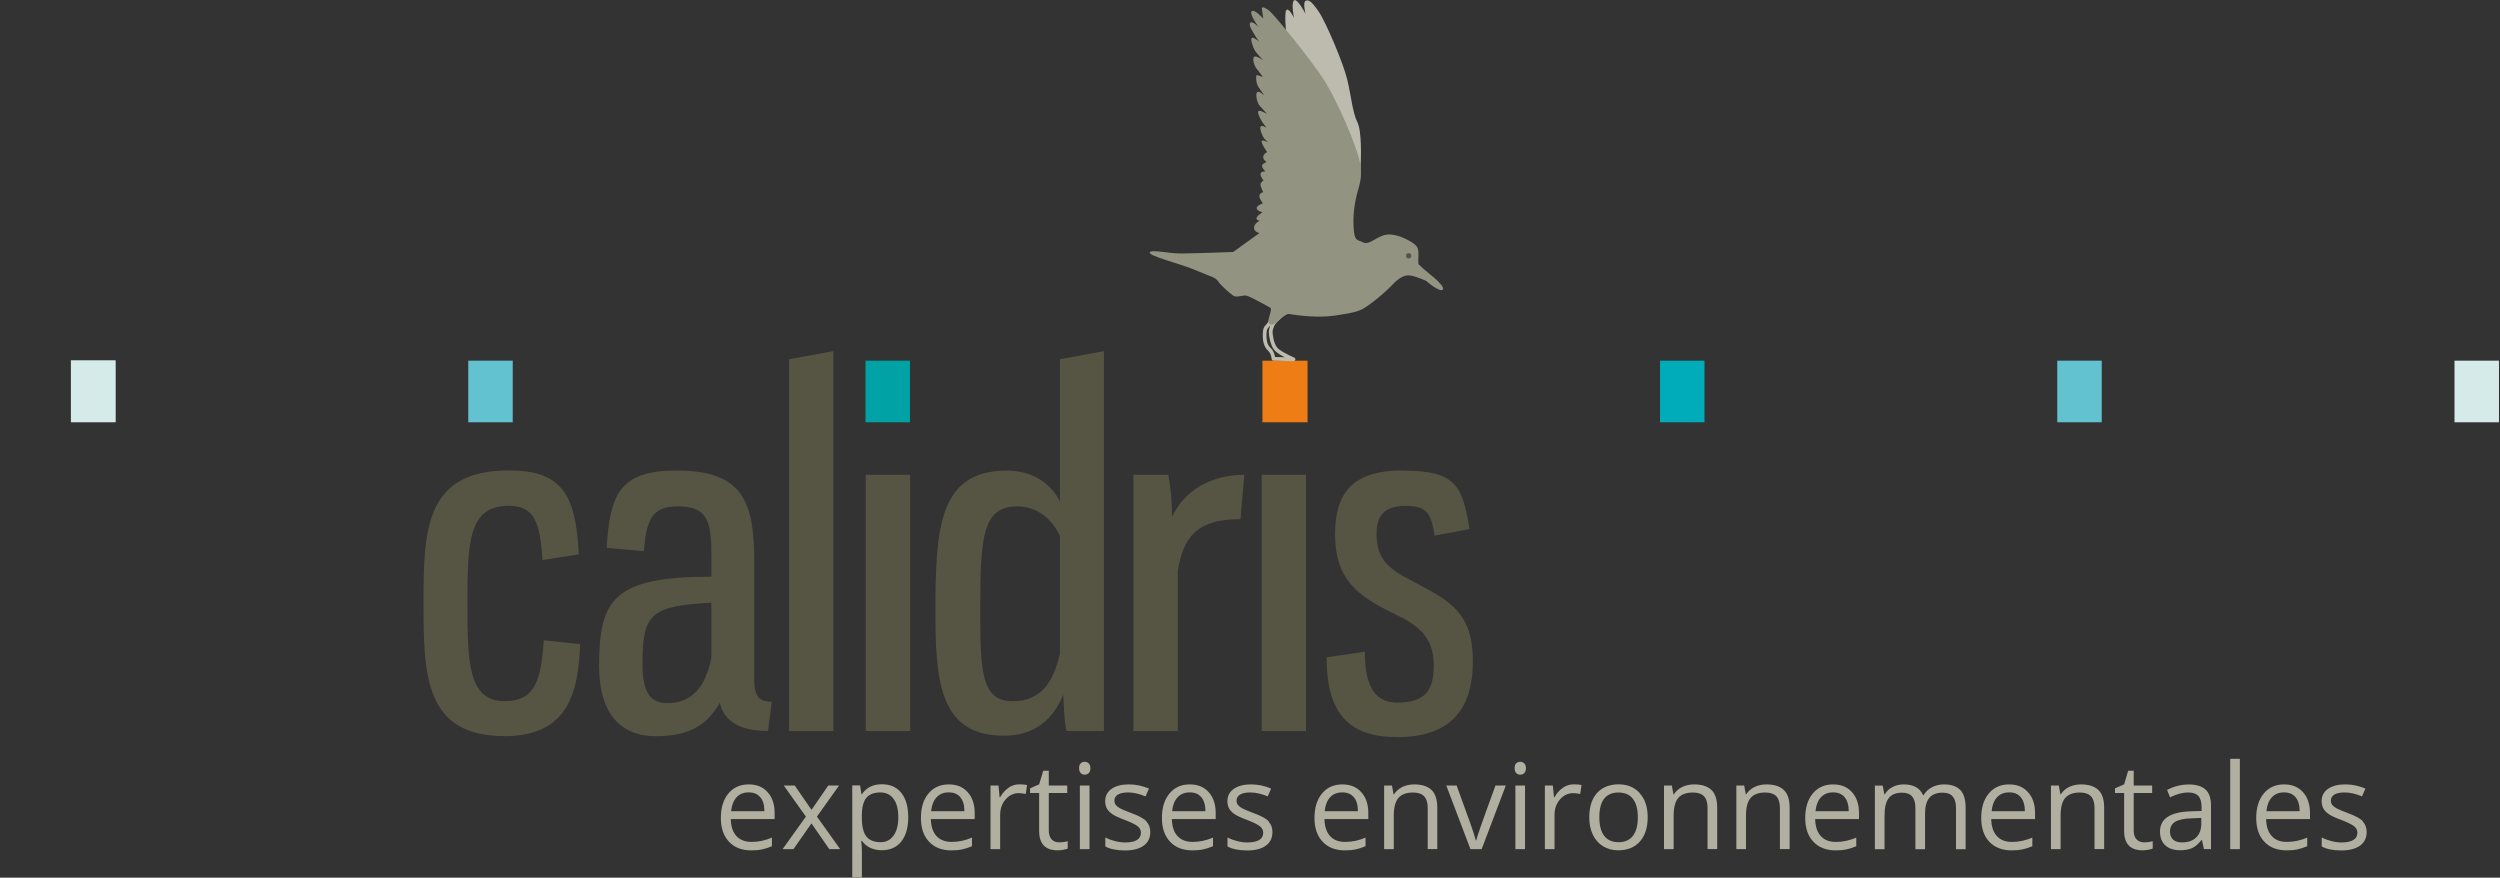 <?xml version="1.0" encoding="UTF-8"?>
<svg xmlns="http://www.w3.org/2000/svg" version="1.1" viewBox="0 0 360.37 126.51">
  <rect x="0" y="0" width="360.37" height="126.51" fill="#333333" stroke="none"/>
  <!-- Generator: Adobe Illustrator 29.1.0, SVG Export Plug-In . SVG Version: 2.1.0 Build 142)  -->
  <defs>
    <style>
      .st0 {
        fill: #565544;
      }

      .st1 {
        fill: #bdbbae;
      }

      .st2 {
        fill: #d4ebea;
      }

      .st3 {
        fill: #ee7d16;
      }

      .st4 {
        fill: #b1afa0;
      }

      .st5 {
        isolation: isolate;
      }

      .st6 {
        mix-blend-mode: multiply;
      }

      .st7 {
        fill: #00a2a5;
      }

      .st8 {
        fill: #63c2d0;
      }

      .st9 {
        fill: #00acb9;
      }

      .st10 {
        fill: #eef7f7;
      }

      .st11 {
        fill: #939382;
      }
    </style>
  </defs>
  <g class="st5">
    <g id="Calque_1">
      <g class="st6">
        <g>
          <path class="st0" d="M202.11,67.82c-7.55,0-9.66,3.67-9.66,9.25,0,6.26,3.06,8.77,8.44,11.36,3.6,1.7,5.78,3.4,5.78,7.48,0,3.33-.95,5.37-5.31,5.37-3.74,0-4.62-3.4-4.62-7.34l-5.51.82c0,8.23,3.33,11.49,10.2,11.49,7.61,0,10.88-3.95,10.88-10.95,0-7.82-4.15-8.98-10.14-12.31-2.92-1.63-3.74-3.4-3.74-6.12,0-2.99,1.63-3.95,4.28-3.95,3.06,0,3.61,1.23,4.08,4.29l5.03-.95c-1.02-6.39-2.04-8.43-9.73-8.43M188.26,68.44h-6.39v36.93h6.39v-36.93ZM163.38,68.44v36.93h6.39v-23.06c.82-4.97,2.79-7.48,9.04-7.48l.55-6.39c-4.76,0-8.64,2.24-10.41,6.05,0-2.18-.2-4.22-.54-6.05h-5.03ZM146.67,72.99c2.65,0,4.97,1.7,6.12,4.28v16.94c-.88,3.81-2.51,6.87-6.8,6.87-4.56,0-4.69-4.29-4.69-13.26,0-10.54.34-14.83,5.37-14.83M159.12,50.62l-6.33,1.16v20.54c-1.09-2.31-3.67-4.49-7.61-4.49-9.73,0-10.34,8.02-10.34,20.2,0,9.93.48,18.02,9.86,18.02,4.56,0,7.14-2.45,8.57-5.92.07,1.23.13,4.15.48,5.24h5.37v-54.75ZM131.19,68.44h-6.39v36.93h6.39v-36.93ZM120.13,105.37v-54.75l-6.39,1.16v53.59h6.39ZM102.55,94.76c-.82,4.22-2.79,6.6-6.33,6.6-2.79,0-3.61-2.04-3.61-5.71,0-7.21,1.23-8.3,9.93-8.77v7.89ZM97.58,67.82c-8.3,0-9.66,3.47-10.13,11.15l5.37.48c.34-4.62,1.23-6.46,4.9-6.46,4.35,0,4.83,2.18,4.83,7.35v2.79c-14.15,0-16.19,3.26-16.19,12.92,0,5.03,1.77,10.07,8.23,10.07,5.03,0,7.48-1.84,9.18-4.83.48,2.25,2.31,4.08,6.94,4.08l.54-4.22c-1.3,0-2.52-.27-2.52-2.93v-17.2c0-8.77-1.7-13.19-11.15-13.19M73.29,67.82c-12.04,0-12.24,8.64-12.24,19.11s.2,19.18,11.7,19.18c9.39,0,10.61-6.66,10.88-13.26l-5.24-.55c-.41,5.51-1.09,8.77-5.64,8.77-5.24,0-5.37-5.44-5.37-14.15s.13-14.01,5.92-14.01c3.67,0,4.56,2.25,4.89,7.82l5.24-.82c-.41-8.84-2.59-12.1-10.13-12.1"/>
          <rect class="st9" x="239.29" y="51.99" width="6.41" height="8.88"/>
          <rect class="st2" x="10.24" y="51.99" width="6.41" height="8.88"/>
          <rect class="st8" x="67.5" y="51.99" width="6.41" height="8.88"/>
          <rect class="st7" x="124.76" y="51.99" width="6.41" height="8.88"/>
          <rect class="st3" x="181.98" y="51.99" width="6.5" height="8.88"/>
          <rect class="st8" x="296.55" y="51.99" width="6.41" height="8.88"/>
          <rect class="st2" x="353.81" y="51.99" width="6.41" height="8.88"/>
          <path class="st1" d="M196.1,24.75c.11-2.11.22-5.84-.45-7.17-.67-1.33-.89-3.78-1.45-6.12-.55-2.33-3.11-8.34-4.11-9.78-1-1.45-1.44-1.78-1.89-1.56-.44.22,0,1.89,0,1.89,0,0-1.22-2.35-1.67-1.95-.45.4,0,2.51,0,2.51,0,0-.78-1.56-1.11-1.11-.33.45,0,3.45,0,3.45"/>
          <path class="st1" d="M183.8,51.46l1.39.04c-.6-.31-1.25-.71-1.53-1.07-.57-.73-.76-2.12-.76-2.52s.09-.66.23-1.03c-.12.17-.24.31-.33.39-.22.21-.24.59-.24,1.2,0,.53.1,1.25.59,1.68.42.38.59.97.65,1.3M186.46,52.07h0l-2.89-.08c-.14,0-.25-.11-.26-.25,0,0-.07-.79-.51-1.18-.63-.57-.77-1.44-.77-2.08s0-1.21.4-1.59c.28-.26.79-1.07.79-1.53h.54c0,.28-.11.62-.27.93.28-.35.65-.7.75-.8l.37.39c-.33.32-.84.86-.93,1.08-.15.37-.24.62-.24.94,0,.39.19,1.61.65,2.19.39.5,1.93,1.22,2.48,1.46.12.05.18.18.16.3-.03.12-.14.21-.26.21"/>
          <path class="st11" d="M165.74,36.37c-.21.56,4.23,1.56,6.56,2.56,2.33,1,2.89,1,3.33,1.67.45.67,1.67,1.67,2.11,2,.44.33,1.11,0,1.78,0,.46,0,2.24,1.01,3.61,1.77.31.17-.47,1.87-.29,2.13.31.47.54.24.67.27.24.05,1.76-1.59,2.26-1.51,1.59.26,4.29.57,6.66.23,3.11-.45,3.67-.67,4.78-1.45,1.12-.78,2.67-2.1,3.45-2.94.78-.84,1.67-1.51,2.56-1.4.89.11,2.34.78,2.34.78,0,0,2.11,1.83,2.44,1.22.34-.61-2.67-2.73-3.11-3.23-.44-.49-.44-.11-.44-1.11s.23-1.67-.78-2.33c-1-.67-2.89-1.56-4.23-1.11-1.33.44-2.11,1.44-3,1-.89-.44-1.22-.11-1.33-2.33-.11-2.22.33-4.12.78-5.67.45-1.56.34-2.67,0-4.11-.33-1.45-3-8.45-5.67-12.23-2.67-3.78-6.67-8.56-7.23-9.01-.56-.44-.95-.61-1.11-.44l.22,1.56s-1.28-1.45-1.67-1.06c-.39.39,1,2.28,1,2.28,0,0-.95-1-1.22-.61-.28.39.44,1.33.61,1.67.17.33.72,1.06.72,1.06,0,0-.89-.78-1.11-.56-.22.22.22,1.39.44,1.78.22.39,1.22,1.45,1.22,1.45,0,0-1.06-.78-1.33-.5-.28.28.06,1.33.39,1.72.33.39.89,1.17.89,1.17l-.89-.28c-.17.17-.06,1.28.22,1.67.28.39.89,1.33.89,1.33,0,0-.78-.84-1.06-.5-.28.33.06,1.61.39,1.95.33.33,1.06,1.17,1.06,1.17,0,0-1.11-.67-1.28-.39-.17.28.56,1.61.78,1.83.22.22.39.56.39.56,0,0-.67-.5-.83-.17-.17.33.28,1.39.5,1.67.22.28.61.61.61.61,0,0-.78-.44-.95-.22-.17.22.78,1.61.78,1.61,0,0-.5.22-.56.67-.05.44.5.76.5.76,0,0-.61.18-.67.51-.06.33.5.83.5.83,0,0-.72,0-.72.39s.44.94.44.94c0,0-.44.22-.44.56s.39,1.11.39,1.11c0,0-.5.11-.55.5-.06.39.5,1.11.5,1.11,0,0-.95.33-.89.72.06.39.83.56.83.56,0,0-1.05.67-.83,1,.22.33.5.17.5.17,0,0-.89.44-.89,1.06s.78.78.78.78l-3.78,2.72s-5.84.22-7.56.22-4.28-.61-4.45-.17"/>
          <path class="st0" d="M203.05,37.26c.21,0,.39-.17.39-.39s-.18-.39-.39-.39-.39.17-.39.39.18.39.39.39"/>
          <path class="st4" d="M109.88,122.43c.44-.09.9-.24,1.39-.45v-1.24c-.96.41-1.94.62-2.93.62-.94,0-1.66-.28-2.18-.84-.52-.56-.79-1.37-.82-2.45h6.32v-.88c0-1.24-.33-2.24-1-2.99-.67-.76-1.58-1.13-2.73-1.13-1.23,0-2.21.43-2.93,1.31-.73.87-1.09,2.05-1.09,3.52s.39,2.61,1.18,3.44c.78.83,1.85,1.24,3.21,1.24.62,0,1.15-.05,1.59-.14M109.6,114.92c.39.47.59,1.14.59,2.01h-4.8c.08-.85.34-1.51.77-1.99.44-.48,1.02-.72,1.76-.72s1.28.23,1.67.7M112.81,122.4h1.57l2.59-3.71,2.57,3.71h1.57l-3.35-4.69,3.19-4.48h-1.56l-2.41,3.51-2.42-3.51h-1.58l3.19,4.48-3.36,4.69ZM129.91,121.31c.67-.83,1.01-2,1.01-3.51s-.33-2.67-.99-3.5c-.66-.83-1.6-1.25-2.81-1.25-.61,0-1.16.11-1.63.33-.47.22-.89.59-1.25,1.09h-.07l-.19-1.26h-1.13v13.29h1.39v-3.77c0-.48-.03-.99-.1-1.52h.1c.34.46.75.79,1.24,1.02.49.22,1.04.33,1.64.33,1.19,0,2.13-.42,2.8-1.25M128.81,115.16c.45.61.68,1.49.68,2.63s-.22,2.01-.68,2.65c-.45.64-1.07.96-1.86.96-.95,0-1.64-.28-2.07-.83-.43-.55-.65-1.48-.65-2.77v-.31c.01-1.13.23-1.96.65-2.48.42-.52,1.1-.78,2.03-.78.81,0,1.44.3,1.89.92M138.72,122.43c.44-.09.9-.24,1.39-.45v-1.24c-.96.41-1.94.62-2.93.62-.93,0-1.66-.28-2.18-.84-.52-.56-.79-1.37-.82-2.45h6.32v-.88c0-1.24-.33-2.24-1-2.99-.67-.76-1.58-1.13-2.73-1.13-1.23,0-2.2.43-2.93,1.31-.73.87-1.09,2.05-1.09,3.52s.39,2.61,1.18,3.44c.78.83,1.85,1.24,3.21,1.24.62,0,1.15-.05,1.58-.14M138.43,114.92c.39.47.59,1.14.59,2.01h-4.8c.08-.85.34-1.51.78-1.99.44-.48,1.02-.72,1.76-.72s1.28.23,1.67.7M145.39,113.55c-.48.32-.89.78-1.23,1.38h-.07l-.16-1.7h-1.15v9.17h1.39v-4.92c0-.9.26-1.65.79-2.25.53-.6,1.16-.9,1.9-.9.29,0,.62.04,1,.12l.19-1.29c-.32-.07-.69-.1-1.1-.1-.58,0-1.1.16-1.58.49M151.58,120.98c-.26-.3-.4-.72-.4-1.27v-5.4h2.66v-1.08h-2.66v-2.13h-.8l-.59,1.96-1.31.58v.67h1.31v5.46c0,1.87.89,2.8,2.66,2.8.24,0,.5-.02.79-.07.29-.05.52-.11.67-.18v-1.06c-.14.04-.31.08-.54.11-.23.04-.47.05-.71.05-.46,0-.82-.15-1.08-.44M157.05,113.23h-1.39v9.17h1.39v-9.17ZM155.78,111.44c.16.15.35.23.58.23s.42-.08.58-.23c.16-.16.24-.39.24-.7s-.08-.54-.24-.7c-.16-.15-.35-.23-.58-.23s-.43.07-.58.22c-.16.15-.23.38-.23.7s.08.54.23.7M165.25,118.38c-.38-.4-1.12-.8-2.2-1.19-.79-.3-1.33-.52-1.61-.68-.28-.16-.48-.32-.61-.49-.12-.17-.19-.38-.19-.63,0-.36.17-.65.5-.85.33-.21.83-.31,1.49-.31.75,0,1.58.19,2.5.57l.49-1.13c-.94-.4-1.91-.6-2.9-.6-1.06,0-1.89.22-2.5.65-.61.43-.91,1.02-.91,1.77,0,.42.09.78.26,1.08.18.3.44.57.8.81.36.24.97.52,1.82.83.9.35,1.5.65,1.81.9.31.26.46.56.46.92,0,.47-.2.83-.58,1.06-.39.23-.95.35-1.67.35-.47,0-.96-.06-1.46-.19-.51-.13-.98-.3-1.42-.53v1.29c.68.39,1.63.58,2.85.58,1.15,0,2.04-.23,2.68-.69.64-.46.95-1.12.95-1.98,0-.61-.19-1.11-.57-1.51M173.46,122.43c.44-.09.9-.24,1.39-.45v-1.24c-.96.41-1.94.62-2.93.62-.94,0-1.66-.28-2.18-.84-.52-.56-.79-1.37-.82-2.45h6.32v-.88c0-1.24-.33-2.24-1-2.99-.67-.76-1.58-1.13-2.73-1.13-1.23,0-2.2.43-2.93,1.31-.73.87-1.09,2.05-1.09,3.52s.39,2.61,1.18,3.44c.78.83,1.85,1.24,3.21,1.24.62,0,1.15-.05,1.59-.14M173.17,114.92c.39.47.59,1.14.59,2.01h-4.8c.08-.85.34-1.51.78-1.99.44-.48,1.02-.72,1.76-.72s1.28.23,1.67.7M182.87,118.38c-.38-.4-1.12-.8-2.21-1.19-.79-.3-1.33-.52-1.61-.68-.28-.16-.48-.32-.61-.49-.13-.17-.19-.38-.19-.63,0-.36.17-.65.5-.85.34-.21.83-.31,1.49-.31.75,0,1.58.19,2.5.57l.49-1.13c-.94-.4-1.91-.6-2.89-.6-1.06,0-1.89.22-2.5.65-.61.43-.91,1.02-.91,1.77,0,.42.09.78.26,1.08.18.3.44.57.8.81.36.24.97.52,1.82.83.9.35,1.5.65,1.81.9.31.26.47.56.47.92,0,.47-.2.83-.59,1.06-.39.23-.95.35-1.68.35-.47,0-.96-.06-1.46-.19-.51-.13-.98-.3-1.42-.53v1.29c.68.39,1.63.58,2.85.58,1.15,0,2.04-.23,2.68-.69.64-.46.95-1.12.95-1.98,0-.61-.19-1.11-.57-1.51M195.45,122.43c.44-.09.9-.24,1.39-.45v-1.24c-.96.41-1.94.62-2.93.62s-1.66-.28-2.18-.84c-.51-.56-.79-1.37-.81-2.45h6.32v-.88c0-1.24-.33-2.24-1.01-2.99-.67-.76-1.58-1.13-2.73-1.13-1.23,0-2.21.43-2.93,1.31-.73.87-1.09,2.05-1.09,3.52s.39,2.61,1.18,3.44c.78.83,1.85,1.24,3.21,1.24.62,0,1.15-.05,1.59-.14M195.16,114.92c.39.47.58,1.14.58,2.01h-4.79c.08-.85.34-1.51.77-1.99.44-.48,1.03-.72,1.76-.72s1.28.23,1.67.7M207.18,122.4v-5.98c0-1.17-.28-2.02-.83-2.55-.56-.53-1.39-.8-2.49-.8-.63,0-1.2.12-1.71.37-.51.25-.91.6-1.2,1.05h-.07l-.23-1.26h-1.13v9.17h1.39v-4.81c0-1.19.22-2.05.67-2.57.45-.52,1.15-.78,2.11-.78.72,0,1.26.18,1.6.55.34.36.51.93.51,1.67v5.93h1.39ZM213.58,122.4l3.48-9.17h-1.49c-1.14,3.12-1.87,5.15-2.19,6.08-.33.93-.52,1.54-.58,1.83h-.07c-.08-.38-.34-1.2-.79-2.47l-1.97-5.44h-1.49l3.48,9.17h1.62ZM219.83,113.23h-1.39v9.17h1.39v-9.17ZM218.56,111.44c.16.15.35.23.58.23s.42-.08.58-.23c.16-.16.24-.39.24-.7s-.08-.54-.24-.7c-.16-.15-.36-.23-.58-.23s-.43.07-.58.22c-.16.15-.23.38-.23.7s.08.54.23.7M225.3,113.55c-.48.32-.89.78-1.23,1.38h-.07l-.16-1.7h-1.15v9.17h1.39v-4.92c0-.9.26-1.65.79-2.25.53-.6,1.16-.9,1.9-.9.29,0,.63.04,1.01.12l.19-1.29c-.32-.07-.69-.1-1.1-.1-.57,0-1.1.16-1.58.49M236.38,114.34c-.76-.85-1.77-1.28-3.06-1.28s-2.37.42-3.11,1.25c-.75.83-1.12,2-1.12,3.49,0,.96.17,1.81.52,2.53.35.72.84,1.27,1.47,1.66.64.39,1.36.58,2.18.58,1.33,0,2.37-.42,3.12-1.26.75-.84,1.13-2.01,1.13-3.5s-.38-2.61-1.14-3.46M231.23,115.14c.46-.6,1.15-.9,2.06-.9s1.62.3,2.09.91c.47.6.71,1.49.71,2.66s-.24,2.07-.71,2.68c-.47.61-1.16.91-2.07.91s-1.6-.31-2.07-.92c-.47-.62-.7-1.51-.7-2.68s.23-2.07.69-2.67M247.53,122.4v-5.98c0-1.17-.28-2.02-.83-2.55-.56-.53-1.39-.8-2.49-.8-.63,0-1.2.12-1.72.37-.51.25-.91.6-1.2,1.05h-.07l-.23-1.26h-1.13v9.17h1.39v-4.81c0-1.19.22-2.05.67-2.57.45-.52,1.15-.78,2.11-.78.72,0,1.26.18,1.6.55.34.36.51.93.51,1.67v5.93h1.39ZM257.97,122.4v-5.98c0-1.17-.28-2.02-.84-2.55-.56-.53-1.39-.8-2.49-.8-.63,0-1.2.12-1.72.37-.51.25-.91.6-1.2,1.05h-.07l-.23-1.26h-1.13v9.17h1.39v-4.81c0-1.19.22-2.05.67-2.57.45-.52,1.15-.78,2.11-.78.72,0,1.26.18,1.6.55.34.36.51.93.51,1.67v5.93h1.39ZM266.19,122.43c.44-.09.9-.24,1.39-.45v-1.24c-.97.41-1.94.62-2.93.62s-1.66-.28-2.18-.84c-.52-.56-.79-1.37-.82-2.45h6.32v-.88c0-1.24-.33-2.24-1-2.99-.67-.76-1.58-1.13-2.73-1.13-1.23,0-2.2.43-2.93,1.31-.73.87-1.09,2.05-1.09,3.52s.39,2.61,1.18,3.44c.78.83,1.85,1.24,3.21,1.24.62,0,1.15-.05,1.59-.14M265.9,114.92c.39.47.59,1.14.59,2.01h-4.79c.08-.85.34-1.51.77-1.99.44-.48,1.03-.72,1.76-.72s1.28.23,1.68.7M283.34,122.4v-5.98c0-1.17-.26-2.02-.77-2.55-.52-.53-1.29-.8-2.33-.8-.66,0-1.26.14-1.77.42-.52.28-.92.66-1.19,1.14h-.07c-.44-1.04-1.38-1.56-2.81-1.56-.59,0-1.13.13-1.6.38-.48.25-.85.6-1.11,1.05h-.07l-.23-1.26h-1.13v9.17h1.39v-4.81c0-1.19.2-2.04.61-2.56.4-.52,1.04-.78,1.91-.78.66,0,1.15.18,1.46.55.31.36.47.91.47,1.64v5.96h1.39v-5.12c0-1.03.21-1.8.62-2.29.41-.49,1.05-.74,1.92-.74.66,0,1.14.18,1.45.55.31.36.47.91.47,1.64v5.96h1.39ZM291.57,122.43c.44-.09.9-.24,1.39-.45v-1.24c-.97.41-1.94.62-2.93.62s-1.66-.28-2.18-.84c-.52-.56-.79-1.37-.82-2.45h6.32v-.88c0-1.24-.33-2.24-1.01-2.99-.67-.76-1.58-1.13-2.73-1.13-1.23,0-2.2.43-2.93,1.31-.73.87-1.09,2.05-1.09,3.52s.39,2.61,1.17,3.44c.79.83,1.85,1.24,3.21,1.24.62,0,1.15-.05,1.58-.14M291.29,114.92c.39.47.59,1.14.59,2.01h-4.79c.08-.85.33-1.51.77-1.99.44-.48,1.02-.72,1.76-.72s1.28.23,1.67.7M303.31,122.4v-5.98c0-1.17-.28-2.02-.84-2.55-.56-.53-1.39-.8-2.49-.8-.63,0-1.2.12-1.72.37-.51.25-.91.6-1.19,1.05h-.07l-.23-1.26h-1.13v9.17h1.39v-4.81c0-1.19.22-2.05.67-2.57.45-.52,1.15-.78,2.11-.78.72,0,1.26.18,1.6.55.34.36.51.93.51,1.67v5.93h1.39ZM307.96,120.98c-.26-.3-.39-.72-.39-1.27v-5.4h2.66v-1.08h-2.66v-2.13h-.8l-.58,1.96-1.32.58v.67h1.32v5.46c0,1.87.89,2.8,2.66,2.8.23,0,.5-.02.79-.07.29-.05.51-.11.67-.18v-1.06c-.14.04-.32.08-.54.11-.23.04-.47.05-.71.05-.46,0-.82-.15-1.08-.44M318.71,122.4v-6.26c0-1.07-.26-1.85-.79-2.33-.53-.49-1.34-.73-2.43-.73-.54,0-1.08.07-1.62.21-.54.14-1.03.33-1.49.58l.43,1.06c.97-.47,1.83-.7,2.59-.7.68,0,1.18.17,1.49.51.31.34.46.87.46,1.59v.57l-1.55.05c-2.96.09-4.44,1.06-4.44,2.91,0,.86.26,1.53.77,2,.52.47,1.23.7,2.14.7.68,0,1.25-.1,1.7-.3.45-.2.91-.59,1.37-1.17h.07l.28,1.3h1.03ZM313.26,121.03c-.3-.26-.46-.64-.46-1.14,0-.64.24-1.12.73-1.42.49-.3,1.29-.48,2.39-.51l1.39-.06v.83c0,.85-.25,1.52-.74,1.99-.49.48-1.17.71-2.04.71-.55,0-.97-.13-1.28-.39M322.87,109.38h-1.39v13.02h1.39v-13.02ZM331.19,122.43c.44-.09.9-.24,1.39-.45v-1.24c-.97.41-1.94.62-2.93.62s-1.66-.28-2.18-.84c-.52-.56-.79-1.37-.81-2.45h6.32v-.88c0-1.24-.33-2.24-1-2.99-.67-.76-1.58-1.13-2.73-1.13-1.23,0-2.2.43-2.93,1.31-.73.87-1.09,2.05-1.09,3.52s.39,2.61,1.18,3.44c.78.83,1.85,1.24,3.21,1.24.62,0,1.15-.05,1.59-.14M330.9,114.92c.39.47.59,1.14.59,2.01h-4.79c.08-.85.34-1.51.77-1.99.44-.48,1.03-.72,1.76-.72s1.28.23,1.67.7M340.6,118.38c-.38-.4-1.12-.8-2.2-1.19-.79-.3-1.33-.52-1.61-.68-.28-.16-.48-.32-.61-.49-.13-.17-.19-.38-.19-.63,0-.36.17-.65.5-.85.33-.21.83-.31,1.49-.31.75,0,1.58.19,2.5.57l.49-1.13c-.94-.4-1.91-.6-2.9-.6-1.06,0-1.89.22-2.5.65-.61.43-.91,1.02-.91,1.77,0,.42.09.78.26,1.08.18.3.44.57.8.81.36.24.96.52,1.82.83.9.35,1.5.65,1.81.9.31.26.46.56.46.92,0,.47-.2.83-.59,1.06-.39.23-.95.35-1.67.35-.47,0-.96-.06-1.46-.19-.5-.13-.98-.3-1.42-.53v1.29c.68.39,1.63.58,2.84.58,1.15,0,2.04-.23,2.68-.69.64-.46.96-1.12.96-1.98,0-.61-.19-1.11-.57-1.51"/>
          <polygon class="st10" points="16.63 51.94 10.22 51.94 10.22 60.82 10.24 60.82 10.24 51.99 16.63 51.99 16.63 51.94"/>
          <rect class="st2" x="10.24" y="51.99" width="6.39" height="8.83"/>
        </g>
      </g>
    </g>
  </g>
</svg>
